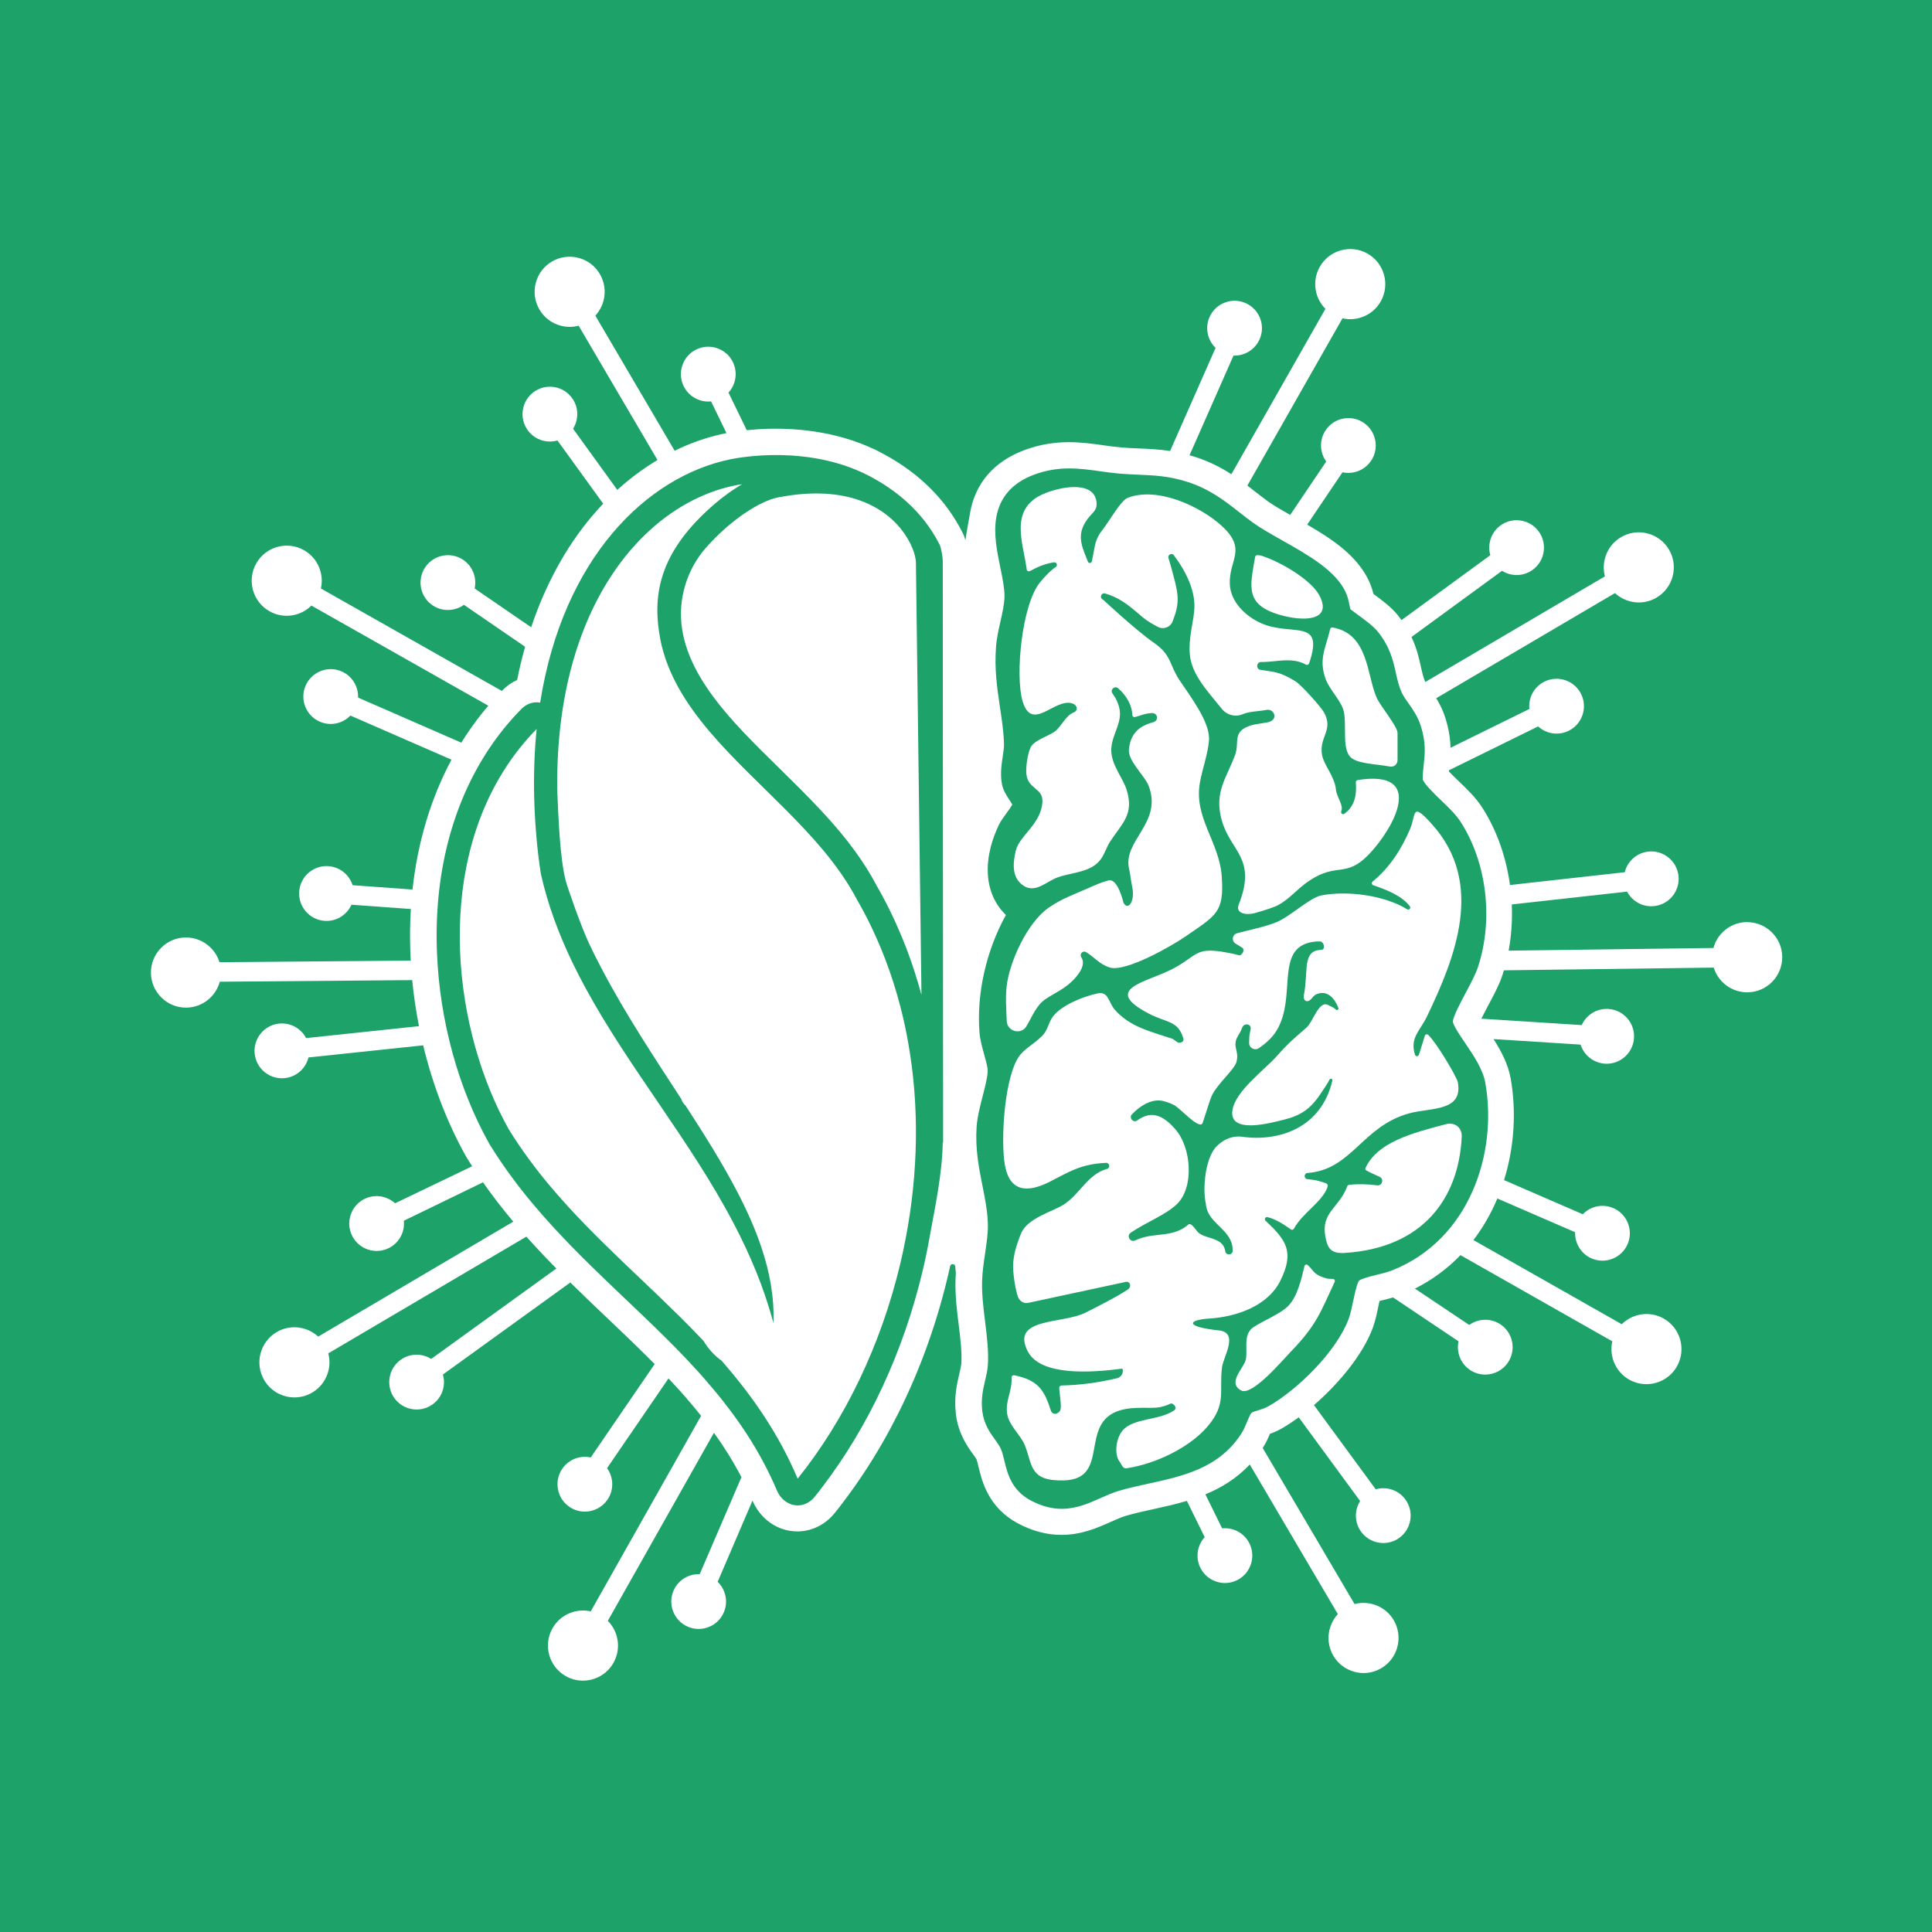 <svg xmlns="http://www.w3.org/2000/svg" width="512" height="512" viewBox="0 0 512 512" fill="none"><rect width="512" height="512" fill="#1DA369"></rect><path d="M462.962 244.356C460.485 244.377 458.164 245.362 456.423 247.135C455.284 248.293 454.493 249.699 454.081 251.223L399.805 251.931C400.545 247.922 400.818 243.796 400.637 239.69L431.19 236.288C431.648 237.156 432.275 237.926 433.061 238.562C434.365 239.611 435.95 240.166 437.594 240.166C437.859 240.166 438.124 240.154 438.389 240.124C440.314 239.914 442.043 238.966 443.258 237.45C444.473 235.935 445.028 234.04 444.818 232.116C444.608 230.187 443.662 228.457 442.148 227.24C440.634 226.023 438.742 225.467 436.82 225.678C434.894 225.888 433.166 226.836 431.951 228.352C431.278 229.185 430.82 230.141 430.568 231.152L400.162 234.537C399.14 227.071 396.621 219.888 392.715 213.88C391.046 211.311 388.767 209.126 386.555 207.008C386.055 206.528 384.852 205.375 383.977 204.448C383.99 204.339 383.998 204.225 384.011 204.116L407.617 192.511C408.34 193.172 409.194 193.686 410.149 194.014C410.922 194.28 411.725 194.414 412.52 194.414C413.605 194.414 414.686 194.166 415.691 193.678C419.286 191.922 420.783 187.56 419.029 183.96C417.276 180.36 412.92 178.861 409.324 180.617C407.584 181.467 406.28 182.945 405.649 184.785C405.3 185.8 405.191 186.852 405.296 187.888L384.402 198.166C384.352 195.934 384.011 193.341 383.023 190.221C382.375 188.174 381.496 186.473 380.618 185.033L427.986 157.176C429.1 158.208 430.454 158.957 431.968 159.353C432.746 159.555 433.536 159.656 434.318 159.656C435.95 159.656 437.56 159.223 439.003 158.372C441.139 157.113 442.657 155.096 443.279 152.692C443.901 150.288 443.552 147.783 442.299 145.648C439.705 141.231 434.003 139.749 429.588 142.351C427.452 143.61 425.934 145.627 425.311 148.031C424.904 149.606 424.92 151.214 425.324 152.743L377.729 180.734C377.708 180.692 377.687 180.654 377.67 180.621C377.186 179.551 376.917 178.33 376.577 176.789C376.085 174.57 375.479 171.838 374.058 168.81L398.047 151.273C398.875 151.795 399.805 152.149 400.805 152.305C401.184 152.364 401.558 152.393 401.932 152.393C403.463 152.393 404.947 151.909 406.2 150.991C407.76 149.846 408.786 148.157 409.081 146.237C409.375 144.317 408.912 142.397 407.769 140.835C406.625 139.273 404.939 138.246 403.021 137.951C401.104 137.656 399.186 138.119 397.626 139.265C395.108 141.113 394.136 144.288 394.948 147.134L371.417 164.334C371.115 163.913 370.803 163.492 370.459 163.067C368.722 160.899 366.233 159.046 363.975 157.404C363.718 156.351 363.34 155.117 362.73 153.842C359.597 147.269 353.168 142.936 346.419 139.029L355.771 125.159C356.284 125.273 356.801 125.328 357.318 125.328C359.652 125.328 361.948 124.204 363.348 122.124C365.585 118.801 364.706 114.275 361.389 112.035C359.782 110.953 357.852 110.561 355.947 110.932C354.043 111.302 352.399 112.393 351.318 114.001C350.237 115.61 349.846 117.543 350.216 119.45C350.422 120.503 350.851 121.471 351.457 122.313L341.916 136.461C339.637 135.168 337.534 133.951 336.05 132.89C334.86 132.035 333.67 131.1 332.518 130.199C331.883 129.703 331.235 129.193 330.567 128.684L355.775 84.355C356.444 84.507 357.125 84.591 357.81 84.591C358.643 84.591 359.48 84.477 360.308 84.25C362.701 83.589 364.689 82.035 365.909 79.875C368.432 75.416 366.859 69.732 362.406 67.205C357.953 64.679 352.277 66.254 349.754 70.713C348.534 72.869 348.227 75.378 348.887 77.774C349.321 79.34 350.141 80.73 351.251 81.846L326.328 125.673C323.667 123.955 320.61 122.351 316.859 121.13C316.308 120.949 315.77 120.793 315.24 120.641L326.896 94.225C326.984 94.225 327.072 94.237 327.165 94.237C328.052 94.237 328.944 94.073 329.797 93.74C331.605 93.037 333.031 91.673 333.813 89.9C334.595 88.128 334.637 86.153 333.935 84.342C333.233 82.532 331.87 81.105 330.1 80.321C328.33 79.538 326.358 79.496 324.55 80.199C322.741 80.902 321.316 82.267 320.534 84.039C319.277 86.898 320.017 90.14 322.14 92.195L310.085 119.521C307.133 119.071 304.433 118.953 301.78 118.844C300.279 118.78 298.727 118.717 297.159 118.583C295.624 118.452 294.022 118.225 292.462 118.006C286.773 117.201 279.696 116.199 271.454 119.29C263.352 122.33 258.369 128.136 257.048 136.086C256.62 138.667 256.144 140.966 255.846 143.164C255.787 142.936 255.703 142.654 255.589 142.334C255.442 141.909 255.261 141.488 255.038 141.063C250.657 132.435 243.694 125.492 234.334 120.41L233.118 119.766C233.064 119.736 233.009 119.711 232.954 119.681L231.655 119.012H231.584C230.503 118.507 229.418 118.039 228.333 117.618L226.105 116.81C215.218 113.13 204.47 113.328 197.902 114.006L193.058 104.048C193.718 103.324 194.231 102.469 194.559 101.513C195.19 99.677 195.072 97.707 194.223 95.963C193.374 94.22 191.898 92.915 190.06 92.284C188.227 91.652 186.259 91.77 184.518 92.62C182.777 93.471 181.474 94.949 180.843 96.789C180.212 98.624 180.33 100.595 181.18 102.338C182.029 104.081 183.505 105.387 185.342 106.018C186.12 106.284 186.919 106.418 187.714 106.418C187.958 106.418 188.202 106.401 188.441 106.376L192.529 114.776C192.373 114.806 192.226 114.835 192.104 114.86C187.567 115.791 183.097 117.34 178.787 119.446L157.771 83.648C158.801 82.532 159.55 81.176 159.945 79.66C160.567 77.256 160.218 74.751 158.965 72.616C157.708 70.477 155.694 68.957 153.293 68.334C150.892 67.711 148.39 68.06 146.258 69.315C144.122 70.574 142.604 72.591 141.982 74.995C141.359 77.399 141.708 79.904 142.961 82.039C144.218 84.178 146.233 85.698 148.634 86.321C149.412 86.523 150.202 86.624 150.984 86.624C151.766 86.624 152.574 86.519 153.343 86.313L174.241 121.909C170.512 124.136 166.942 126.789 163.59 129.825L151.867 113.618C153.402 111.168 153.394 107.93 151.585 105.458C150.442 103.896 148.756 102.869 146.838 102.574C144.921 102.275 143.003 102.742 141.443 103.888C139.883 105.033 138.857 106.721 138.563 108.641C138.264 110.561 138.731 112.481 139.875 114.044C141.296 115.985 143.504 117.016 145.741 117.016C146.409 117.016 147.082 116.919 147.734 116.73L159.852 133.479C158.826 134.557 157.83 135.669 156.858 136.818C149.975 144.991 144.542 154.97 140.762 166.233L125.784 155.951C126.398 153.126 125.292 150.082 122.757 148.368C119.439 146.128 114.919 147.008 112.682 150.33C110.445 153.652 111.324 158.179 114.641 160.419C115.882 161.256 117.29 161.656 118.686 161.656C120.2 161.656 121.697 161.181 122.946 160.28L139.16 171.4C138.353 174.267 137.642 177.206 137.041 180.212C135.577 180.869 134.232 181.812 133.076 183.012C133.046 183.042 133.017 183.071 132.991 183.101L85.039 155.955C85.375 154.473 85.346 152.924 84.93 151.412C84.269 149.016 82.718 147.025 80.561 145.804C76.108 143.277 70.431 144.852 67.908 149.311C66.689 151.467 66.382 153.976 67.042 156.372C67.702 158.768 69.254 160.76 71.411 161.981C72.824 162.781 74.384 163.189 75.965 163.189C76.797 163.189 77.638 163.075 78.462 162.848C80.027 162.414 81.414 161.593 82.528 160.482L129.409 187.021C127.285 189.505 125.301 192.132 123.484 194.878L123.316 195.13L123.274 195.21C122.929 195.741 122.589 196.276 122.256 196.815L94.891 184.869C94.996 181.981 93.369 179.181 90.573 177.943C88.802 177.16 86.83 177.118 85.022 177.821C83.214 178.524 81.788 179.888 81.006 181.661C80.224 183.433 80.182 185.408 80.884 187.219C81.587 189.029 82.949 190.457 84.719 191.24C85.653 191.652 86.645 191.859 87.638 191.859C88.525 191.859 89.416 191.694 90.27 191.362C91.266 190.974 92.145 190.381 92.864 189.631L119.654 201.324C114.162 211.581 110.68 223.215 109.318 235.741L93.444 234.587C93.146 233.653 92.666 232.781 92.002 232.019C90.728 230.554 88.962 229.674 87.032 229.539C85.102 229.404 83.231 230.032 81.767 231.307C80.304 232.583 79.421 234.352 79.291 236.284C79.013 240.28 82.032 243.758 86.027 244.036C86.199 244.048 86.368 244.053 86.536 244.053C89.441 244.053 92.002 242.305 93.146 239.758L108.876 240.899C108.637 244.802 108.599 248.781 108.763 252.823C108.788 253.404 108.813 253.985 108.847 254.566L58.157 254.992C57.711 253.539 56.908 252.213 55.794 251.114C54.024 249.371 51.677 248.423 49.209 248.44C46.732 248.461 44.411 249.446 42.67 251.219C40.929 252.992 39.983 255.333 40 257.813C40.021 260.293 41.005 262.617 42.776 264.36C44.525 266.086 46.833 267.034 49.28 267.034C49.306 267.034 49.331 267.034 49.36 267.034C53.611 267 57.181 264.091 58.245 260.166L109.238 259.741C109.637 263.838 110.239 267.914 111.033 271.943L81.128 275.101C80.67 274.234 80.043 273.463 79.257 272.827C77.743 271.611 75.851 271.055 73.93 271.265C72.004 271.476 70.275 272.423 69.06 273.939C67.845 275.455 67.29 277.35 67.5 279.274C67.71 281.202 68.657 282.933 70.17 284.15C71.474 285.198 73.059 285.754 74.703 285.754C74.968 285.754 75.233 285.741 75.498 285.712C77.424 285.501 79.152 284.554 80.367 283.038C81.04 282.204 81.498 281.249 81.751 280.238L112.148 277.025C114.671 287.505 118.501 297.518 123.472 306.415L123.543 306.541C123.627 306.689 123.711 306.832 123.8 306.971C124.237 307.674 124.683 308.373 125.132 309.068L104.697 318.882C102.561 316.937 99.373 316.373 96.627 317.716C94.887 318.567 93.583 320.045 92.952 321.885C92.322 323.72 92.439 325.691 93.289 327.434C94.546 330.011 97.132 331.514 99.823 331.514C100.891 331.514 101.972 331.278 102.994 330.777C104.735 329.927 106.038 328.449 106.669 326.609C107.018 325.594 107.127 324.541 107.022 323.506L127.996 313.325C128.639 314.242 129.287 315.148 129.939 316.032C131.183 317.733 132.525 319.472 133.917 321.194C134.371 321.758 134.842 322.323 135.313 322.887L135.805 323.476C135.88 323.565 135.96 323.657 136.036 323.746L84.328 354.213C81.402 351.502 76.928 350.891 73.316 353.017C68.905 355.615 67.424 361.325 70.023 365.746C71.751 368.689 74.855 370.327 78.042 370.327C79.64 370.327 81.259 369.914 82.735 369.047C84.871 367.788 86.389 365.771 87.011 363.367C87.419 361.792 87.402 360.184 86.998 358.655L139.492 327.725C140.102 328.407 140.712 329.085 141.33 329.754C143.34 331.952 145.383 334.083 147.439 336.171L114.275 360.125C113.447 359.603 112.514 359.249 111.517 359.093C109.6 358.794 107.682 359.262 106.122 360.407C104.562 361.552 103.536 363.241 103.242 365.161C102.943 367.081 103.41 369.001 104.554 370.563C105.697 372.125 107.384 373.152 109.301 373.447C109.68 373.506 110.054 373.535 110.428 373.535C111.959 373.535 113.443 373.051 114.696 372.133C116.256 370.988 117.282 369.3 117.576 367.38C117.74 366.318 117.665 365.262 117.374 364.264L151.14 339.876C154.394 343.08 157.657 346.188 160.87 349.245L161.164 349.523C164.49 352.681 167.93 355.948 171.231 359.236L171.264 359.27C172.051 360.045 172.787 360.777 173.493 361.493L156.551 386.239C155.597 386.028 154.6 386.011 153.608 386.205C151.703 386.575 150.059 387.666 148.978 389.274C147.898 390.883 147.507 392.815 147.877 394.723C148.247 396.63 149.336 398.277 150.942 399.359C152.183 400.197 153.591 400.597 154.987 400.597C157.321 400.597 159.617 399.472 161.017 397.392C162.762 394.799 162.602 391.481 160.874 389.081L177.16 365.291C177.244 365.384 177.332 365.476 177.416 365.561L177.382 365.527C177.412 365.556 177.437 365.59 177.467 365.62L178.034 366.234C178.787 367.026 179.485 367.784 180.166 368.55C180.292 368.693 180.418 368.836 180.549 368.98C180.62 369.06 180.696 369.14 180.755 369.211C180.856 369.325 180.952 369.439 181.049 369.548C181.112 369.62 181.171 369.683 181.226 369.75L181.398 369.956C181.495 370.066 181.646 370.243 181.852 370.457C181.882 370.495 181.915 370.537 181.953 370.58L182.206 370.887C183.446 372.314 184.649 373.759 185.796 375.207L156.551 427.03C155.071 426.694 153.524 426.723 152.019 427.14C149.626 427.801 147.637 429.355 146.418 431.515C143.895 435.974 145.467 441.658 149.92 444.184C151.363 445.001 152.931 445.388 154.478 445.388C157.716 445.388 160.866 443.692 162.573 440.677C163.792 438.521 164.099 436.011 163.439 433.616C163.006 432.049 162.186 430.66 161.076 429.544L189.202 379.7C191.805 383.312 194.038 386.862 195.972 390.483C196.149 390.807 196.317 391.14 196.485 391.468L185.431 417.165C184.455 417.127 183.467 417.287 182.529 417.653C180.721 418.357 179.296 419.721 178.514 421.493C176.899 425.161 178.564 429.456 182.227 431.072C183.16 431.485 184.152 431.691 185.145 431.691C186.032 431.691 186.923 431.527 187.777 431.195C189.585 430.491 191.011 429.127 191.793 427.355C192.575 425.582 192.617 423.607 191.915 421.797C191.528 420.799 190.935 419.919 190.186 419.199L199.42 397.674C201.241 401.931 204.887 404.912 209.197 405.653C209.891 405.78 210.605 405.839 211.383 405.839H211.509C215.235 405.771 218.763 404.003 221.185 400.988C221.963 400.037 222.728 399.056 223.464 398.066C228.022 392.079 232.172 385.611 235.864 378.765L238.236 374.184C243.761 363.076 248.113 351.072 251.103 338.571C251.271 337.893 251.431 337.203 251.586 336.491L251.607 336.398C251.654 336.171 251.7 335.944 251.754 335.716L251.78 335.598C251.78 335.598 251.788 335.569 251.788 335.552C251.96 334.773 253.092 334.845 253.159 335.645L253.31 337.502C253.264 338.146 253.226 338.79 253.214 339.434C253.117 343.409 253.6 347.308 254.067 351.081C254.509 354.655 254.967 358.352 254.757 361.308C254.706 362.032 254.483 362.98 254.227 364.074C253.613 366.693 252.772 370.281 253.323 374.777C253.958 379.982 256.434 383.413 257.919 385.468C258.247 385.919 258.693 386.538 258.785 386.735C258.941 387.11 259.142 387.969 259.323 388.727C260.227 392.508 261.905 399.544 269.835 403.75C273.603 405.75 277.455 406.761 281.285 406.761C286.638 406.761 290.906 404.858 294.337 403.325C295.86 402.647 297.176 402.058 298.429 401.691C300.699 401.022 303.256 400.462 305.728 399.923C308.521 399.312 311.51 398.656 314.534 397.75L319.256 407.354C318.595 408.079 318.082 408.933 317.754 409.889C317.124 411.725 317.241 413.696 318.091 415.439C318.94 417.182 320.416 418.487 322.254 419.119C323.027 419.384 323.831 419.519 324.625 419.519C325.71 419.519 326.791 419.27 327.796 418.782C331.391 417.026 332.888 412.664 331.134 409.064C330.285 407.321 328.809 406.016 326.972 405.384C325.958 405.035 324.907 404.925 323.873 405.03L319.441 396.02C323.629 394.285 327.703 391.834 331.202 388.104L354.543 427.759C351.835 430.694 351.225 435.169 353.349 438.786C354.606 440.925 356.62 442.445 359.021 443.068C359.799 443.27 360.59 443.372 361.372 443.372C363.003 443.372 364.614 442.938 366.056 442.087C370.467 439.489 371.947 433.78 369.348 429.359C367.191 425.687 362.894 424.058 358.971 425.094L334.624 383.729C334.624 383.729 334.641 383.708 334.65 383.695C335.499 382.386 336.084 381.081 336.555 379.961C337.454 379.653 338.514 379.224 339.611 378.596C341.075 377.759 342.614 376.744 344.174 375.599L360.443 397.784C359.921 398.613 359.568 399.544 359.412 400.546C359.114 402.466 359.581 404.386 360.724 405.948C362.146 407.889 364.353 408.921 366.59 408.921C368.079 408.921 369.58 408.466 370.866 407.519C374.096 405.152 374.798 400.597 372.435 397.363C371.291 395.801 369.605 394.773 367.688 394.479C366.628 394.314 365.573 394.39 364.576 394.681L348.215 372.369C354.795 366.668 361.115 359.06 363.764 352.003C364.462 350.142 364.879 348.146 365.278 346.213C365.341 345.914 365.455 345.367 365.585 344.773C365.9 344.693 366.178 344.626 366.35 344.584C367.284 344.356 368.238 344.116 369.189 343.838L386.525 355.46C385.912 358.285 387.017 361.329 389.553 363.043C390.793 363.881 392.202 364.281 393.598 364.281C395.932 364.281 398.228 363.156 399.628 361.076C401.865 357.754 400.986 353.228 397.668 350.988C395.078 349.241 391.765 349.401 389.368 351.131L374.97 341.493C379.642 339.156 383.654 336.133 387.039 332.626L427.275 355.46C426.392 359.358 428.103 363.54 431.749 365.611C433.191 366.428 434.76 366.815 436.311 366.815C439.549 366.815 442.699 365.118 444.406 362.104C445.625 359.948 445.932 357.438 445.272 355.043C444.612 352.647 443.06 350.655 440.903 349.434C437.203 347.337 432.662 348.07 429.781 350.933L390.474 328.63C393.068 325.232 395.179 321.514 396.815 317.611L417.423 326.55C417.318 329.438 418.945 332.238 421.741 333.476C422.675 333.889 423.667 334.095 424.66 334.095C425.547 334.095 426.438 333.931 427.292 333.598C429.1 332.895 430.525 331.531 431.308 329.758C432.09 327.986 432.132 326.011 431.43 324.2C430.727 322.39 429.365 320.962 427.595 320.179C425.824 319.396 423.852 319.354 422.044 320.057C421.048 320.445 420.169 321.038 419.45 321.788L398.589 312.739C401.348 303.876 401.869 294.398 400.339 285.788C399.649 281.91 397.744 278.402 395.797 275.366L418.87 276.832C419.168 277.766 419.647 278.638 420.312 279.4C421.586 280.865 423.352 281.745 425.282 281.88C425.454 281.893 425.623 281.897 425.795 281.897C427.54 281.897 429.214 281.274 430.547 280.112C432.01 278.836 432.889 277.068 433.023 275.135C433.158 273.202 432.531 271.329 431.257 269.863C429.983 268.398 428.221 267.518 426.287 267.383C424.357 267.249 422.486 267.876 421.022 269.152C420.215 269.855 419.593 270.714 419.168 271.661L392.576 269.96C393.241 268.609 394.077 267.038 394.448 266.343C395.936 263.556 397.34 260.92 398.169 258.39C398.303 257.977 398.434 257.56 398.556 257.143L454.157 256.427C455.33 260.221 458.866 262.975 463.025 262.975C463.05 262.975 463.076 262.975 463.101 262.975C468.218 262.933 472.352 258.726 472.309 253.602C472.267 248.478 468.075 244.343 462.949 244.381L462.962 244.356ZM249.841 302.735C249.694 311.08 247.869 319.548 246.318 328.053C246.246 328.487 246.158 328.933 246.082 329.367C245.783 330.967 245.46 332.563 245.107 334.15C245.035 334.445 244.976 334.735 244.913 335.03C244.766 335.699 244.615 336.344 244.459 336.984C239.379 358.234 230.276 377.855 218.023 393.94C217.329 394.87 216.618 395.78 215.891 396.672C214.743 398.108 213.145 398.917 211.48 398.95C211.156 398.95 210.824 398.929 210.496 398.87C208.495 398.538 206.766 397.068 205.883 394.975C204.769 392.357 203.541 389.788 202.175 387.249C199.589 382.403 196.506 377.683 192.84 372.887C191.2 370.731 189.438 368.567 187.533 366.382C187.47 366.302 187.403 366.222 187.34 366.137C187.226 365.994 187.113 365.864 186.999 365.742C186.902 365.649 186.822 365.561 186.747 365.468C186.545 365.215 186.326 364.984 186.099 364.718C185.897 364.487 185.679 364.255 185.477 364.02C184.724 363.169 183.959 362.34 183.16 361.502C183.055 361.38 182.95 361.27 182.836 361.156L182.714 361.013C182.626 360.921 182.546 360.832 182.47 360.752C182.399 360.681 182.323 360.601 182.252 360.521C181.848 360.095 181.453 359.67 181.024 359.228C179.464 357.59 177.858 355.969 176.235 354.373C172.778 350.925 169.225 347.556 165.752 344.259C159.331 338.15 152.742 331.88 146.552 325.114C144.736 323.144 142.965 321.131 141.237 319.068C140.632 318.339 140.018 317.611 139.429 316.882C138.113 315.253 136.843 313.607 135.649 311.977C133.563 309.156 131.595 306.242 129.787 303.329C129.737 303.249 129.691 303.169 129.64 303.076C121.457 288.432 116.533 270.507 115.806 252.592C114.973 232.242 119.611 213.732 129.22 199.012C129.283 198.92 129.333 198.84 129.379 198.76C131.974 194.836 134.921 191.193 138.159 187.905C139.177 186.844 140.518 186.187 141.994 186.124L142.23 186.115C142.545 186.115 142.844 186.137 143.142 186.208C149.168 147.993 171.306 126.279 193.605 121.707C196.376 121.138 214.322 117.913 230.07 125.985C230.074 125.993 230.082 125.993 230.087 125.993C236.974 129.543 244.408 135.248 248.988 144.292C249.059 144.423 249.118 144.553 249.164 144.696C249.227 144.848 249.261 145 249.295 145.151C249.618 146.393 249.795 147.568 249.845 148.6L249.934 303C249.908 302.929 249.883 302.84 249.854 302.739L249.841 302.735ZM358.597 344.832C358.235 346.579 357.894 348.23 357.386 349.582C354.156 358.18 343.913 368.226 336.281 372.601C335.264 373.186 334.246 373.493 333.35 373.763C332.636 373.978 331.896 374.205 331.631 374.457C331.324 374.765 330.811 376.011 330.504 376.756C330.062 377.83 329.604 378.942 328.948 379.952C323.023 389.102 313.533 391.173 304.362 393.178C301.767 393.746 299.089 394.331 296.579 395.068C294.884 395.569 293.299 396.277 291.621 397.022C288.572 398.382 285.272 399.856 281.395 399.856C278.922 399.856 276.219 399.258 273.191 397.653C268.036 394.921 266.964 390.432 266.181 387.156C265.917 386.053 265.668 385.013 265.311 384.138C264.937 383.228 264.34 382.403 263.65 381.447C262.351 379.649 260.736 377.409 260.32 373.982C259.92 370.714 260.543 368.053 261.094 365.708C261.405 364.382 261.699 363.131 261.787 361.851C262.044 358.217 261.548 354.179 261.064 350.272C260.627 346.748 260.177 343.106 260.261 339.645C260.32 337.203 260.694 334.638 261.06 332.158C261.464 329.4 261.846 326.798 261.8 324.504C261.733 321.139 261.077 317.834 260.379 314.335C259.416 309.501 258.423 304.503 258.806 298.693C258.978 296.087 259.719 293.211 260.433 290.432C261.085 287.897 261.758 285.278 261.749 283.67C261.745 282.777 261.253 281.025 260.824 279.476C260.29 277.556 259.735 275.569 259.584 273.724C258.747 263.404 261.342 251.952 266.577 242.474C263.751 239.754 262.12 236.175 261.813 231.964C261.434 226.73 263.158 221.859 264.668 218.697C265.185 217.615 265.984 216.52 266.753 215.467C267.22 214.823 267.96 213.812 268.263 213.231C268.095 212.882 267.733 212.335 267.477 211.947C266.736 210.823 265.816 209.421 265.513 207.72C265.038 205.059 265.412 202.591 265.74 200.415C265.925 199.193 266.102 198.04 266.072 197.122C265.967 193.85 265.5 190.739 265.008 187.446C264.256 182.419 263.478 177.223 263.974 171.155C264.15 169.033 264.642 166.856 265.118 164.751C265.668 162.326 266.186 160.031 266.202 158.027C266.219 155.901 265.677 153.252 265.105 150.448C264.209 146.077 263.284 141.555 264.003 137.239C264.907 131.804 268.271 127.955 273.998 125.808C280.583 123.34 286.184 124.132 291.6 124.894C293.244 125.126 294.943 125.366 296.671 125.513C298.391 125.66 300.027 125.728 301.608 125.795C305.863 125.972 309.879 126.14 314.824 127.749C320.643 129.644 324.558 132.713 328.347 135.686C329.553 136.633 330.806 137.614 332.114 138.553C334.128 140.002 336.819 141.517 339.666 143.126C346.646 147.063 353.862 151.138 356.582 156.848C357.175 158.094 357.432 159.387 357.642 160.427C357.705 160.734 357.789 161.155 357.861 161.45C358.294 161.795 359.042 162.339 359.627 162.764C361.633 164.221 363.907 165.867 365.16 167.433C368.398 171.471 369.206 175.109 369.916 178.318C370.311 180.099 370.681 181.779 371.459 183.501C371.871 184.419 372.54 185.358 373.242 186.351C374.407 187.993 375.723 189.854 376.518 192.351C377.948 196.861 377.62 199.808 377.304 202.659C377.165 203.901 377.035 205.076 377.031 206.474C377.249 207.627 380.252 210.507 381.871 212.057C383.881 213.981 385.777 215.8 387.013 217.699C394.002 228.444 395.839 243.568 391.693 256.23C391.054 258.183 389.788 260.558 388.447 263.072C387.257 265.303 385.045 269.455 385.033 270.714C385.087 271.733 387.017 274.566 388.296 276.444C390.491 279.665 392.976 283.316 393.632 287.004C396.92 305.484 389.503 328.474 368.97 336.647C367.742 337.135 366.325 337.48 364.828 337.847C363.428 338.188 360.829 338.824 360.19 339.363C359.589 340.104 358.954 343.165 358.613 344.815L358.597 344.832Z" fill="white"></path><path d="M340.032 163.172C347.058 164.966 353.025 163.791 349.522 157.581C347.336 153.703 340.032 149.349 335.436 147.669C334.65 147.383 334.002 147.096 333.174 147.117C332.892 147.126 332.661 147.345 332.615 147.623C331.286 155.509 329.663 160.524 340.032 163.172Z" fill="white"></path><path d="M271.997 271.977C273.578 269.379 274.6 266.423 277.11 264.743C279.746 262.979 282.412 262.027 285.007 259.093C287.235 256.566 287.298 254.844 286.588 253.733C286.579 253.716 286.567 253.699 286.558 253.686C286.007 252.853 286.924 251.817 287.79 252.314C289.926 253.543 291.255 255.484 294.085 256.394C298.223 257.72 310.501 250.701 314.063 248.238C322.317 242.524 324.44 241.893 323.776 232.284C323.132 222.987 316.291 216.76 318.003 207.303C318.629 203.829 320.185 199.509 320.399 196.09C320.702 191.316 315.307 184.385 312.519 180.162C309.891 176.187 310.476 173.598 305.918 170.431C300.88 166.932 292.327 158.915 292.327 158.915C291.285 158.536 291.798 156.966 292.861 157.277C297.47 158.629 300.014 161.252 302.882 163.627C304.173 164.696 305.384 165.336 306.805 166.115C308.285 166.924 310.144 166.25 310.753 164.68C312.524 160.099 312.49 158.111 310.909 152.309C310.526 150.907 310.139 149.412 309.656 147.892C309.378 147.021 310.535 146.418 311.085 147.147C314.382 151.526 316.985 156.865 316.48 161.901C316.098 165.732 314.933 169.261 315.332 173.547C315.833 178.886 320.189 183.337 323.814 187.871C325.126 189.513 327.371 190.094 329.305 189.278C331.227 188.465 333.418 188.57 335.638 188.128C337.702 187.716 339.061 190.928 335.714 191.467L332.678 191.956C332.434 192.01 332.034 192.099 331.79 192.153C326.299 193.8 328.611 196.507 327.312 200.061C325.248 205.703 322.212 209.303 323.381 215.678C325.092 224.992 332.396 226.381 329.129 237.282C328.839 238.246 328.54 239.038 328.262 239.741C327.375 241.994 330.138 242.625 332.472 241.994C335.053 241.295 337.858 240.343 338.728 239.863C341.958 238.082 343.863 235.438 347.105 233.307C354.421 228.495 356.679 232.768 362.785 226.398C369.424 219.467 378.019 203.804 359.774 206.73C359.488 206.777 359.286 207.038 359.311 207.328C359.559 210.57 359.089 213.627 356.263 215.657C355.809 215.981 355.245 215.493 355.447 214.975C356.103 213.278 354.244 211.387 354.022 209.16C353.681 205.741 350.847 202.781 350.355 200.09C349.485 195.299 353.483 193.543 350.885 188.814C350.048 187.294 344.834 181.488 343.329 180.566C339.086 177.977 337.871 178.124 334.095 177.53C334.074 177.53 334.057 177.522 334.036 177.522C332.757 177.303 332.951 175.408 334.25 175.433C338.11 175.509 342.29 174.01 346.083 176.128C346.407 176.309 346.81 176.153 346.928 175.804C351.108 163.572 342.34 168.793 334.187 165.143C329.801 163.181 326.131 159.32 325.92 154.89C325.605 148.258 330.638 145.69 323.78 139.374C318.326 134.351 306.889 128.856 298.887 131.913C296.991 132.637 294.199 137.85 291.941 140.734C291.045 141.88 290.435 143.223 290.158 144.654L289.359 148.755C289.254 149.294 288.509 149.362 288.312 148.852C287.017 145.505 285.255 142.322 287.572 138.486C289.287 135.648 291.011 135.555 290.54 132.743C289.615 127.231 280.617 129.067 276.349 130.974C267.367 134.991 271.16 143.88 272.068 150.76C272.081 150.848 272.127 151.8 273.195 151.206C274.957 150.225 277.156 149.324 279.33 149.021C280.041 148.924 280.386 149.871 279.788 150.267C278.275 151.265 276.748 152.983 275.68 154.25C270.836 160.01 268.982 178.844 270.975 185.737C273.452 194.301 279.524 184.798 284.237 186.431C285.562 186.89 285.814 188.318 284.468 188.836C282.362 189.652 281.096 192.894 279.292 194.031C277.287 195.29 273.788 196.343 273.031 198.25C272.316 200.04 271.795 203.265 272.005 205.168C272.447 209.231 276.488 208.756 276.248 212.562C275.886 218.385 270.163 221.455 269.209 225.383C268.431 228.579 268.002 232.613 271.248 234.722C274.482 236.827 277.337 233.518 280.436 232.457C284.326 231.122 289.329 231.198 291.831 227.552C292.819 226.112 293.253 224.448 294.19 223.029C297.491 218.036 300.561 215.796 298.584 209.349C297.659 206.326 294.808 203.101 294.514 199.353C294.199 195.328 297.361 191.951 296.722 188.124C296.452 186.516 295.775 185.084 294.821 183.766C294.106 182.777 295.418 181.593 296.33 182.406C298.509 184.339 299.997 186.823 300.085 189.518C300.094 189.833 300.367 190.073 300.678 190.027C301.612 189.892 303.386 189.042 305.203 188.966C306.885 188.894 307.167 191 305.552 191.421C301.751 192.415 299.581 194.532 299.177 198.579C298.866 201.707 303.369 205.497 304.433 208.33C308.134 218.213 297.369 222.73 299.249 230.432C299.581 231.796 299.673 233.253 300.018 234.853C300.931 239.063 298.803 241.522 297.705 239.135C297.705 239.135 296.259 232.693 293.765 233.32C292.096 233.737 289.998 234.638 288.165 235.463C284.624 237.055 281.441 238.099 277.905 240.558C272.115 244.583 267.506 255.055 266.778 261.337C266.438 264.267 266.665 267.451 266.804 270.6C266.926 273.371 270.576 274.339 272.018 271.969L271.997 271.977Z" fill="white"></path><path d="M351.293 179.909C352.314 182.785 355.565 185.863 356.133 188.591C356.898 192.254 355.704 197.737 357.613 200.334C359.181 202.461 364.479 202.406 368.247 203.13C369.412 203.353 370.362 202.583 370.362 201.396V194.246C370.362 192.515 365.77 187.054 364.82 184.882C362.154 178.768 362.709 167.997 353.143 166.28C352.853 166.229 352.579 166.423 352.512 166.709C351.36 171.699 349.392 174.57 351.288 179.905L351.293 179.909Z" fill="white"></path><path d="M242.504 147.458C241.865 144.667 239.88 140.865 236.453 137.719C234.434 135.858 231.647 133.968 227.908 132.633C227.9 132.625 227.892 132.625 227.883 132.625C222.673 130.764 215.622 129.976 206.173 131.825C201.54 132.734 193.744 137.58 187.016 145.235C182.088 150.848 179.535 158.819 180.763 166.68C180.835 167.105 180.902 167.53 180.99 167.955C181.007 168.014 181.016 168.086 181.024 168.157C182.403 174.772 186.04 181.395 192.47 188.974C193.214 189.854 193.996 190.743 194.829 191.665C195.548 192.452 196.313 193.282 197.108 194.132C198.642 195.741 200.202 197.328 201.809 198.937C203.343 200.465 204.912 202.002 206.518 203.589C210.105 207.101 213.797 210.739 217.27 214.452C218.41 215.665 219.524 216.89 220.588 218.103C221.265 218.874 221.921 219.631 222.551 220.389C225.411 223.817 227.824 227.126 229.851 230.394C230.709 231.779 231.499 233.156 232.227 234.528C232.244 234.558 232.252 234.579 232.269 234.608C233.9 237.429 235.427 240.364 236.802 243.307C236.827 243.379 236.865 243.451 236.89 243.518C237.302 244.377 237.689 245.257 238.063 246.137C238.845 247.888 239.573 249.678 240.267 251.488C241.747 255.383 243.063 259.467 244.198 263.657L242.727 148.945C242.693 148.498 242.621 147.993 242.499 147.458H242.504Z" fill="white"></path><path d="M238.627 266.84C237.529 262.613 236.213 258.436 234.653 254.347C233.661 251.758 232.576 249.177 231.399 246.659V246.651C230.082 243.817 228.636 241.046 227.059 238.326C224.645 233.724 221.568 229.417 218.128 225.278C216.53 223.366 214.857 221.497 213.12 219.653C206.628 212.705 199.412 206.141 192.97 199.341C191.275 197.551 189.644 195.749 188.084 193.918C181.785 186.494 176.832 178.633 175.007 169.551V169.53C172.866 158.364 174.464 147.682 186.684 135.989C186.86 135.816 187.041 135.644 187.218 135.484C190.35 132.549 193.584 130.132 196.675 128.313C195.737 128.456 195.06 128.587 194.681 128.667C191.515 129.315 188.349 130.355 185.241 131.791C169.074 139.227 154.542 157.219 149.512 185.471V185.48C148.987 188.494 148.55 191.619 148.251 194.857C147.814 199.366 147.612 204.09 147.662 209.046V209.097C147.973 216.474 148.365 227.219 149.895 233.307C150.358 235.147 154.075 245.779 156.198 250.23C157.182 252.314 158.217 254.364 159.276 256.39C165.706 268.68 173.363 280.2 180.574 291.287V291.308C180.793 291.964 181.163 292.554 181.663 292.967C186.743 300.794 191.54 308.423 195.443 315.956C197.986 320.853 200.16 325.716 201.775 330.563C204.021 337.24 205.232 343.893 204.967 350.63C202.486 341.274 198.798 332.554 194.442 324.242C182.95 302.306 166.698 283.055 155.164 261.825C153.961 259.611 152.813 257.375 151.716 255.11C148.112 247.623 145.181 239.838 143.331 231.564C142.848 228.448 142.452 225.253 142.175 222.006C141.578 215.248 141.393 208.819 141.595 202.718V202.709C141.595 202.537 141.603 202.377 141.611 202.204V202.145C141.717 199.08 141.927 196.099 142.217 193.193C139.227 196.229 136.612 199.505 134.324 202.945C134.282 203.017 134.261 203.046 134.261 203.046V203.055C115.201 231.981 120.263 273.27 134.795 299.223C136.532 302.044 138.374 304.756 140.312 307.375C142.007 309.691 143.777 311.935 145.619 314.12C157.725 328.596 172.189 340.478 185.128 353.973C185.586 354.436 186.032 354.912 186.469 355.388C186.478 355.388 186.478 355.396 186.478 355.396C186.616 355.628 186.759 355.864 186.907 356.083C187.478 356.954 188.143 357.784 188.908 358.592C189.312 359.017 189.724 359.401 190.136 359.754C190.477 360.049 190.83 360.31 191.17 360.542C191.17 360.542 191.17 360.55 191.179 360.55C191.414 360.811 191.654 361.085 191.881 361.35V361.358C199.58 370.26 206.405 380.079 211.387 391.855C224.011 376.137 233.467 356.314 238.534 335.093C239.115 332.706 239.623 330.297 240.077 327.872C243.307 310.891 243.702 293.232 240.666 276.238C240.115 273.08 239.43 269.935 238.623 266.832L238.627 266.84Z" fill="white"></path><path d="M387.371 301.303C387.493 298.819 385.567 297.299 383.162 297.927C374.02 300.318 365.001 302.743 361.872 309.522C361.767 309.746 361.851 310.015 362.057 310.15C362.797 310.634 364.155 311.194 365.615 311.872C366.838 312.44 366.308 314.306 364.971 314.129C362.524 313.805 360.051 313.725 357.516 313.99C357.301 314.011 357.116 314.162 357.041 314.365C354.837 320.242 350.04 321.202 351.242 327.741C351.827 330.929 352.773 332.28 356.511 332.032C377.14 330.672 386.584 317.535 387.371 301.303Z" fill="white"></path><path d="M353.176 338.925C351.831 338.971 351.015 338.731 349.607 338.078C348.105 337.384 347.689 336.234 346.537 335.236C346.247 334.984 345.788 335.16 345.7 335.535C344.876 338.95 343.879 343.472 341.462 346.019C339.136 348.47 332.787 350.815 331.458 352.318C329.591 354.432 330.651 357.636 330.167 360.226C329.743 362.512 325.096 366.398 328.91 368.483C331.828 370.078 340.036 360.31 341.987 358.302C349.005 351.085 349.956 347.67 353.702 339.708C353.879 339.333 353.589 338.912 353.176 338.929V338.925Z" fill="white"></path><path d="M320.437 349.43C328.103 348.946 336.117 345.872 339.296 339.422C343.072 331.771 340.936 328.71 335.386 323.51C334.969 323.122 335.335 322.424 335.89 322.554C338.19 323.101 340.263 324.516 342.101 325.813C342.361 325.998 342.727 325.918 342.883 325.636C345.174 321.442 350.304 318.592 351.747 314.735C352.108 313.771 351.6 313.59 350.632 313.316C348.812 312.794 349.161 312.807 346.486 312.482C346.478 312.482 346.47 312.482 346.461 312.482C345.481 312.356 345.523 310.916 346.507 310.849C358.285 309.994 360.981 298.44 373.486 295.042C379.2 293.489 387.762 294.626 386.34 286.823C386.071 285.354 380.592 276.188 378.486 274.251C378.191 273.981 377.716 274.112 377.598 274.495L376.026 279.522C375.866 280.036 375.139 280.032 374.979 279.514C373.583 274.983 376.316 273.211 378.137 269.417C385.748 253.59 393.489 234.069 379.549 218.503C373.944 212.242 375.353 215.808 373.675 219.724C371.451 224.907 368.373 229.85 363.731 233.653C363.403 233.918 363.504 234.444 363.903 234.583C367.519 235.838 371.459 237.333 373.625 240.175C373.991 240.655 373.419 241.282 372.906 240.966C366.834 237.223 356.957 235.973 350.17 237.295C347.109 237.893 341.924 242.882 338.308 244.373C335.179 245.661 331.324 246.36 327.808 247.328C326.551 247.678 326.303 249.354 327.409 250.044C327.989 250.406 328.624 250.794 329.23 251.177C330.016 251.678 329.129 253.404 328.237 253.135C327.682 252.966 327.224 252.861 326.631 252.735C316.278 250.537 317.897 253.135 310.421 256.933C303.609 260.394 291.844 262.091 304.572 268.676C309.239 271.093 312.238 270.453 313.6 275.219C313.911 276.31 312.343 276.571 311.964 276.154L310.955 275.451C310.892 275.379 310.812 275.329 310.72 275.295C304.816 273.316 299.316 272.129 295.3 267.43C294.699 266.726 294.123 265.27 293.454 264.217C292.958 263.434 292.033 263.021 291.125 263.211C286.865 264.095 281.243 266.444 279.006 269.434C277.963 270.828 277.766 272.499 276.723 273.893C275.298 275.8 272.064 277.514 270.47 279.409C266.186 284.499 265.118 302.12 266.308 308.756C267.619 316.061 272.493 316.07 278.216 313.165C283.241 310.617 286.323 308.474 293.101 308.171C293.11 308.171 293.118 308.171 293.126 308.171C294.085 308.141 294.291 309.527 293.366 309.775C288.286 311.135 286.012 316.676 281.84 319.261C278.762 321.169 272.241 322.828 270.575 326.912C269.15 330.411 268.629 332.815 268.502 334.819C268.347 337.342 269.1 341.725 269.768 343.678C270.037 344.466 270.95 345.367 271.997 345.32C272.043 345.32 272.527 345.27 272.573 345.253L298.088 339.771C299.493 339.287 300.035 341.022 298.841 341.779C295.241 344.074 291.419 345.956 287.685 347.855C281.63 350.929 267.75 349.102 272.358 358.104C275.701 364.639 288.867 363.822 297.302 362.718C297.478 362.697 297.55 362.9 297.567 363.19C297.626 364.158 296.94 365.03 295.994 365.253C291.02 366.407 286.529 367.047 281.332 367.173C280.953 367.182 280.663 367.51 280.701 367.885C281.197 372.996 281.521 373.754 280.205 374.525C279.57 374.895 278.754 374.596 278.523 373.898C276.853 368.866 275.533 365.796 268.772 364.457C268.397 364.382 268.057 364.685 268.078 365.064C268.288 368.714 266.345 371.203 266.917 374.727C267.422 377.839 270.449 380.23 271.572 382.959C273.662 388.049 272.64 392.588 281.937 392.323C294.43 391.965 285.776 377.119 296.755 373.775C300.603 372.605 304.934 373.38 307.339 372.929C308.096 372.786 309.462 372.356 310.198 371.973C310.762 371.679 312.208 373.034 311.14 373.771C307.213 376.483 300.296 375.742 297.491 379.102C295.603 381.363 295.246 385.805 296.864 387.552C296.999 387.7 297.487 389.274 298.513 389.119C306.33 387.94 315.261 383.569 319.937 378.116C325.147 372.045 323.027 368.828 323.851 362.323C324.209 359.497 328.422 353.139 323.006 352.571C313.882 351.615 314.756 349.788 320.441 349.43H320.437ZM315.366 324.386C315.236 324.348 315.097 324.386 314.992 324.478C310.951 327.969 306.557 326.609 301.999 328.243C301.599 328.386 301.204 328.546 300.813 328.723C299.488 329.312 298.454 327.485 299.657 326.672C303.903 323.805 308.907 321.986 311.91 319.085C316.48 314.672 315.774 304.23 311.514 299.303C307.511 294.672 304.454 294.727 301.385 296.924C300.334 297.678 299.089 296.226 299.985 295.295C302.163 293.034 304.753 291.497 307.326 291.636C308.411 291.695 310.068 292.301 311.094 292.823C312.734 293.657 317.376 299.009 318.579 297.83C318.843 297.573 320.471 291.708 321.24 290.158C322.771 287.084 327.186 283.4 327.699 281.362C328.254 279.148 327.337 278.137 327.413 276.524C327.489 274.912 328.649 273.956 329.124 272.491C329.642 270.891 331.689 271.362 331.441 272.672C331.193 273.977 331.054 274.406 331.067 275.211C331.071 275.543 331.054 275.914 331.033 276.301C330.962 277.674 332.497 278.545 333.624 277.762C336.668 275.661 338.665 273.539 339.918 269.425C342.525 260.853 338.8 250.461 348.61 249.526C348.858 249.501 349.19 249.484 349.754 249.484C350.935 249.484 351.347 251.699 350.124 251.728C345.061 251.855 346.772 257.215 345.566 263.615C345.225 265.421 346.583 265.935 347.71 264.482C348.051 264.04 348.421 263.678 348.854 263.493C351.566 262.339 353.563 264.23 354.686 267.126C354.837 267.522 354.341 267.855 354.038 267.56C353.471 267.009 352.756 266.714 351.915 266.31C349.459 265.135 348 270.764 346.243 272.314C342.647 275.484 341.693 276.145 338.409 279.83C334.973 283.687 327.455 289.072 326.618 294.167C325.529 300.786 337.093 297.497 340.204 296.739C344.733 295.636 347.353 293.855 350.035 289.754C350.632 288.84 351.814 287.19 352.331 286.112C352.537 285.682 353.189 285.91 353.084 286.373C350.187 298.891 338.998 302.605 329.28 301.261C327.283 300.983 324.848 301.413 322.468 303.725C320.841 305.308 319.781 308.546 319.394 311.922C318.936 315.931 319.352 317.805 319.655 319.678C320.441 324.516 326.803 325.986 326.665 331.48C326.635 332.685 324.873 332.773 324.705 331.582C324.701 331.544 324.692 331.501 324.688 331.468C324.058 327.96 320.012 328.424 317.817 326.845C316.985 326.247 316.232 324.643 315.37 324.394L315.366 324.386Z" fill="white"></path></svg>